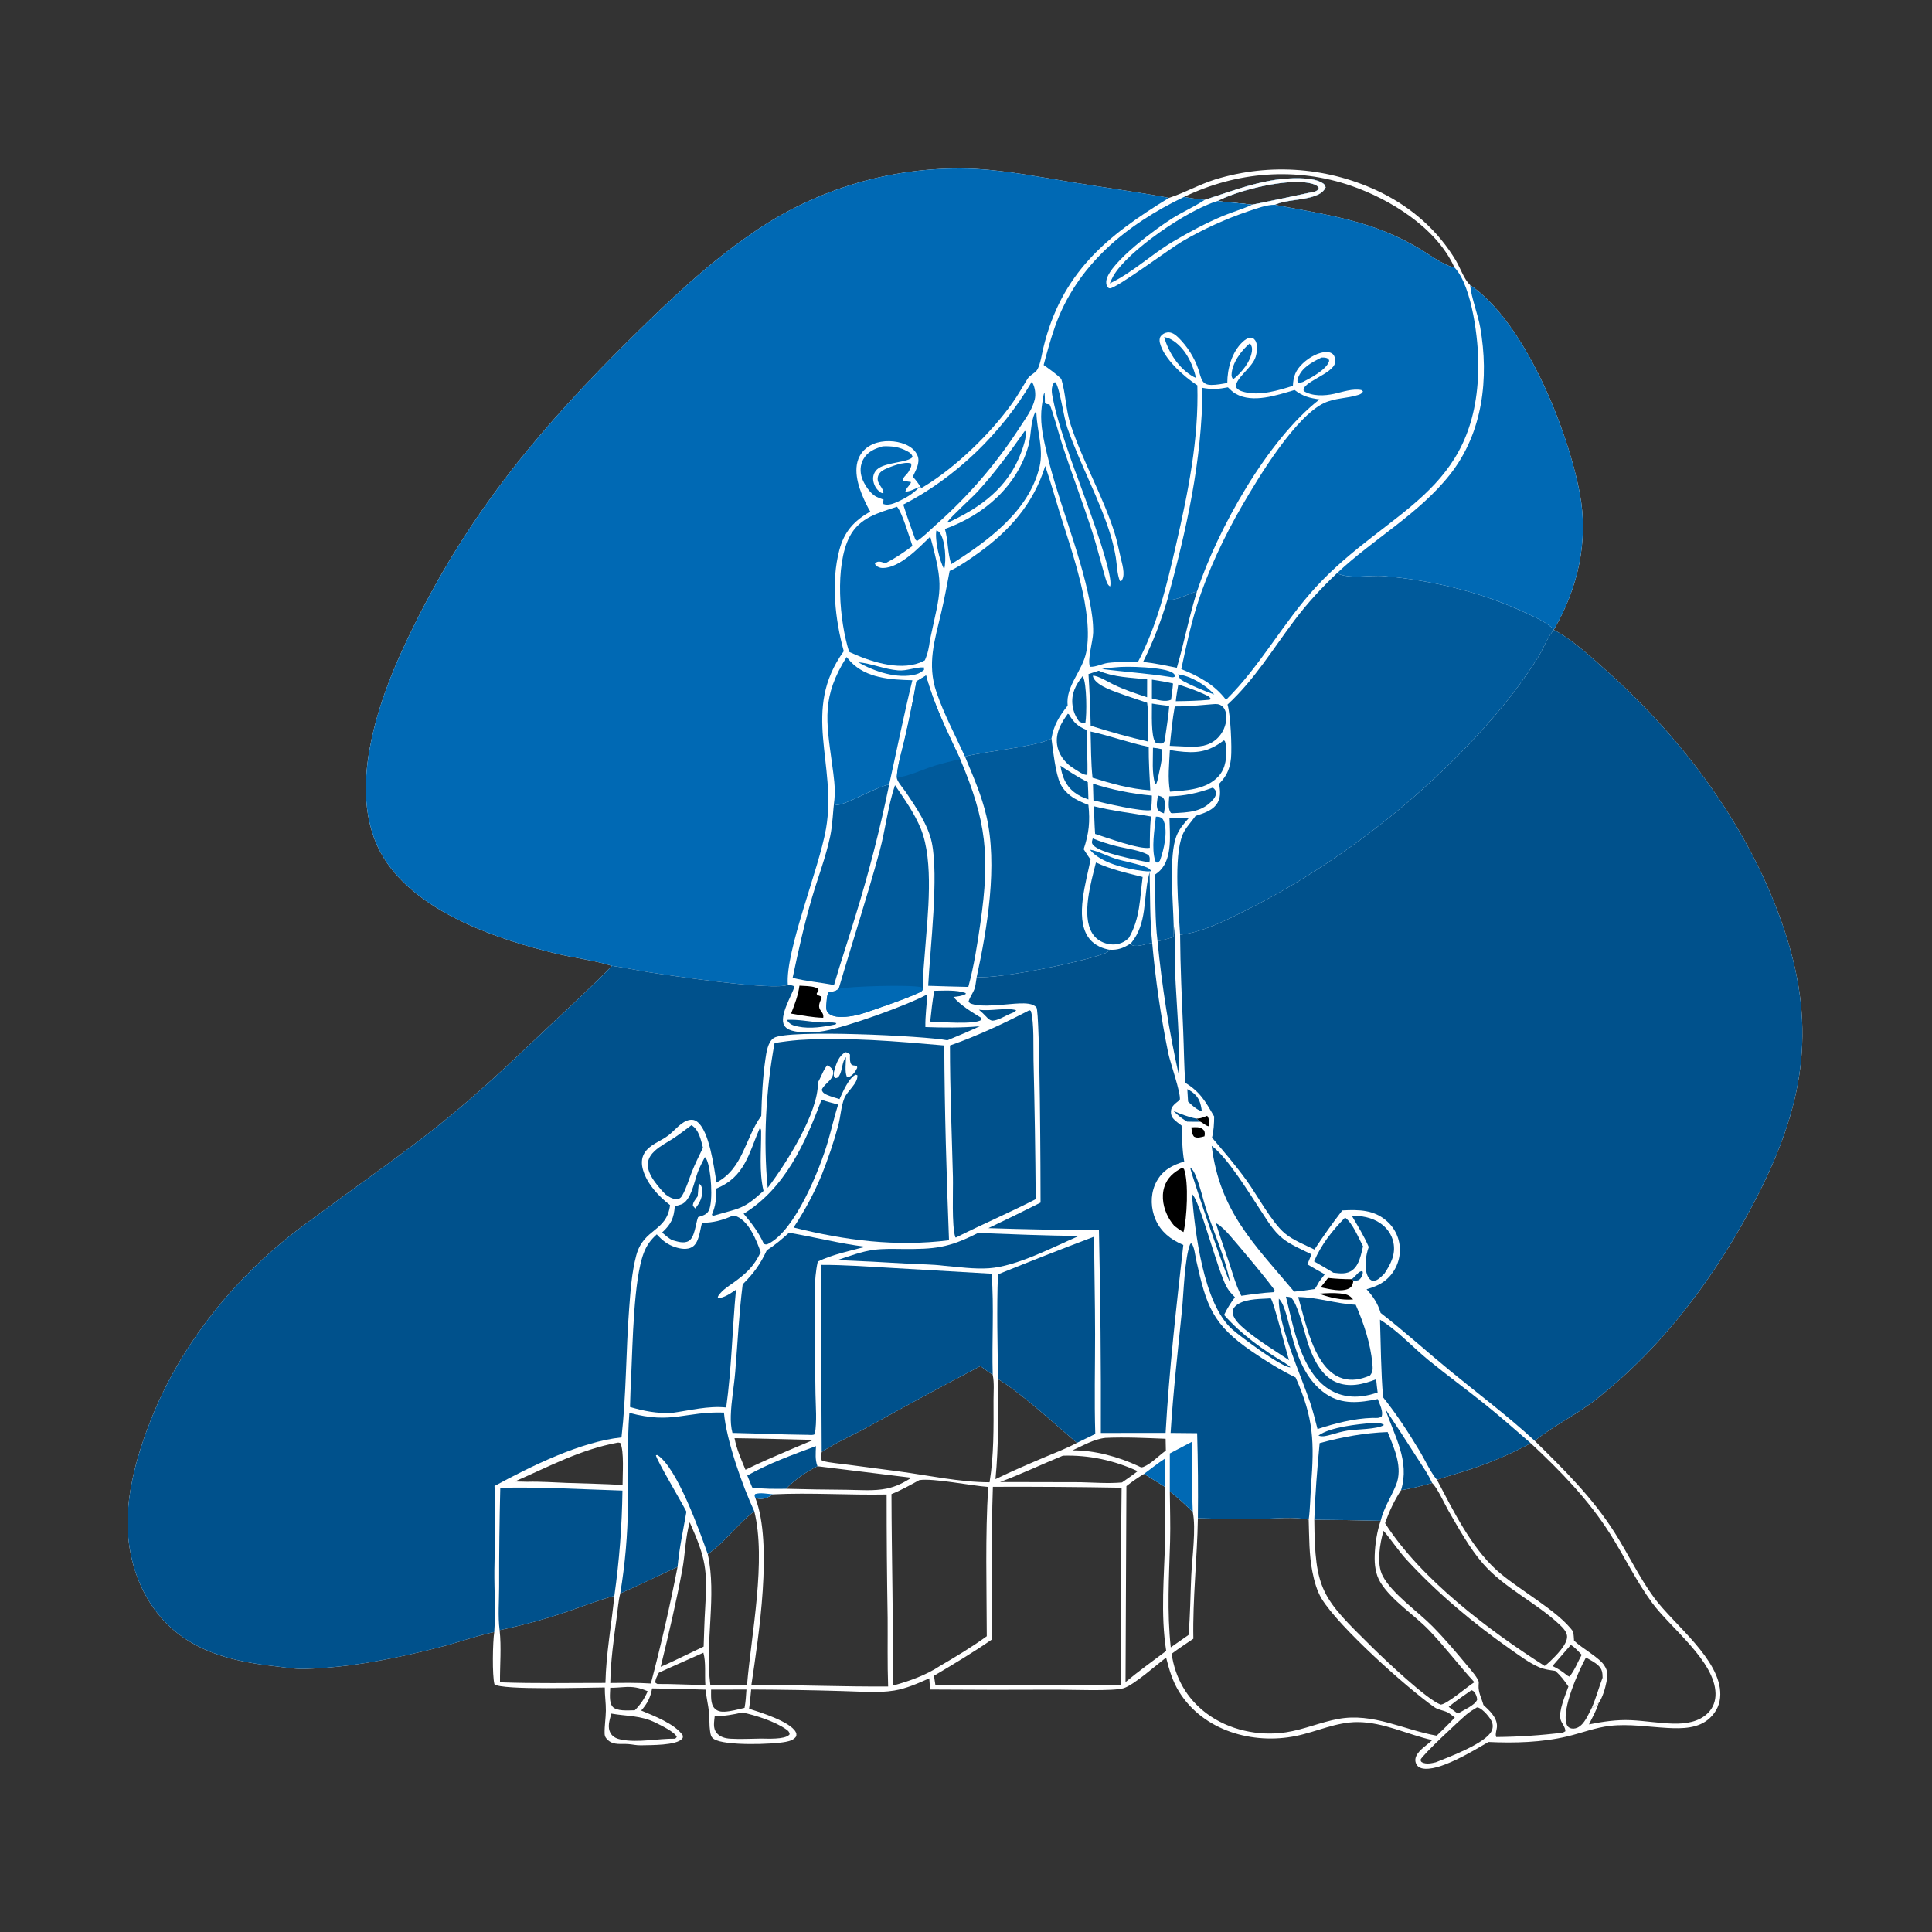 <?xml version="1.0" encoding="utf-8" ?>
<svg xmlns="http://www.w3.org/2000/svg" xmlns:xlink="http://www.w3.org/1999/xlink" width="1024" height="1024">
	<rect width="100%" height="100%" fill="#333333" stroke="none"/>
	<path fill="white" d="M324.338 511.92C314.785 508.922 304.631 507.789 294.893 505.448C264.106 498.045 223.9 484.358 205.2 457.465C192.851 439.705 192.177 417.623 195.907 397.001C200.12 373.706 209.256 352.053 219.729 330.95C249.978 270 287.293 225.775 335.296 178.403C354.799 159.156 375.163 139.813 397.772 124.221Q399.392 123.081 401.034 121.974Q402.677 120.868 404.342 119.795Q406.008 118.723 407.695 117.685Q409.382 116.648 411.09 115.645Q412.798 114.643 414.527 113.676Q416.256 112.709 418.004 111.778Q419.752 110.847 421.519 109.952Q423.286 109.057 425.071 108.199Q426.857 107.341 428.659 106.52Q430.462 105.699 432.281 104.916Q434.1 104.133 435.935 103.387Q437.77 102.641 439.62 101.934Q441.47 101.226 443.334 100.557Q445.198 99.888 447.076 99.258Q448.954 98.627 450.844 98.036Q452.734 97.444 454.636 96.892Q456.539 96.34 458.452 95.827Q460.365 95.314 462.288 94.841Q464.212 94.368 466.144 93.934Q468.077 93.501 470.018 93.108Q471.959 92.715 473.908 92.362Q475.857 92.009 477.813 91.696Q479.769 91.384 481.731 91.112Q483.693 90.84 485.66 90.608Q487.627 90.376 489.599 90.186Q491.57 89.995 493.545 89.845Q495.52 89.695 497.498 89.586Q499.476 89.477 501.455 89.409Q503.435 89.341 505.415 89.314Q507.396 89.286 509.376 89.3Q511.357 89.314 513.337 89.369Q515.317 89.423 517.295 89.519C534.247 90.495 550.853 93.777 567.576 96.505C584.91 99.333 602.328 101.672 619.6 104.866C619.753 104.817 619.907 104.77 620.06 104.72C628.294 102.017 635.864 97.662 644.225 95.059Q645.575 94.646 646.935 94.264Q648.295 93.882 649.664 93.532Q651.032 93.183 652.409 92.865Q653.785 92.548 655.168 92.264Q656.552 91.979 657.942 91.727Q659.331 91.475 660.727 91.256Q662.122 91.037 663.522 90.851Q664.922 90.665 666.326 90.511Q667.731 90.359 669.138 90.239Q670.545 90.119 671.955 90.032Q673.365 89.946 674.776 89.892Q676.188 89.839 677.6 89.819Q679.012 89.799 680.425 89.812Q681.837 89.826 683.249 89.872Q684.661 89.919 686.071 89.999Q687.481 90.079 688.889 90.192Q690.297 90.305 691.701 90.452Q693.106 90.598 694.507 90.778Q695.908 90.957 697.305 91.169Q698.701 91.382 700.092 91.627Q701.483 91.873 702.868 92.151Q704.253 92.429 705.63 92.74Q707.008 93.05 708.378 93.394Q709.748 93.737 711.11 94.112Q712.472 94.488 713.824 94.895Q715.177 95.302 716.519 95.742Q717.861 96.181 719.193 96.652Q720.525 97.123 721.845 97.625Q723.165 98.127 724.473 98.66Q725.781 99.193 727.076 99.757Q728.371 100.32 729.653 100.915Q730.934 101.509 732.201 102.133C748.698 110.374 762.214 122.315 771.709 138.192C773.989 142.007 776.069 148.24 779.219 151.099C808.293 170.926 830.968 227.757 837.326 261.539C842.043 286.6 836.393 311.695 823.599 333.636L823.55 333.832C832.859 338.582 843.613 348.473 851.492 355.499C893.387 392.857 928.88 440.989 946.331 494.763C963.14 546.557 955.386 587.224 931.088 634.597C910.189 675.341 881.75 713.798 845.442 742.09C835.271 750.016 823.419 755.608 813.436 763.659C828.973 778.879 844.104 793.85 855.814 812.328C863.029 823.711 868.774 836.037 876.78 846.907C887.223 861.086 911.939 879.514 911.789 898.102C911.749 903.065 909.822 907.238 906.213 910.627C900.258 916.217 891.544 916.258 883.873 915.851C873.799 915.316 863.411 913.59 853.35 914.74C845.621 915.624 838.319 918.508 830.795 920.309C817.383 923.521 802.662 923.947 788.932 923.28C781.161 927.751 762.305 939.457 753.528 937.219C752.194 936.879 751.214 936.181 750.62 934.904C749.958 933.481 750.032 931.983 750.712 930.585C752.328 927.264 756.48 924.882 759.114 922.287C745.97 919.324 733.21 912.76 719.521 912.741C708.18 912.726 697.839 917.861 686.918 920.096C664.006 924.786 637.835 917.358 624.993 896.759C621.435 891.053 619.708 885.031 618.062 878.564C612.778 882.572 601.238 892.866 595.648 894.754C590.493 896.495 567.472 895.552 560.628 895.563Q526.799 895.743 492.969 895.488L492.531 889.556C486.489 892.22 480.562 894.928 473.993 896.016C465.131 897.483 455.365 896.479 446.368 896.293Q422.256 895.577 398.133 895.48C397.78 898.864 397.537 902.307 397.018 905.669C402.844 907.514 418.785 912.434 421.75 917.997C422.232 918.9 422.096 919.233 422.066 920.215C420.802 922.174 418.641 922.787 416.452 923.217C409.47 924.589 384.09 925.415 378.397 921.734C376.757 920.674 376.638 919.373 376.359 917.54C375.859 914.263 376.126 910.835 375.785 907.531C375.369 903.499 374.322 899.617 374.012 895.547Q359.819 895.064 345.619 894.895C344.83 899.589 343.021 903.087 339.846 906.618C346.49 909.402 357.604 913.625 361.812 919.67C361.884 920.471 362.131 920.859 361.58 921.531C358.561 925.214 344.696 924.906 339.729 925.048C337.35 925.116 335.317 924.574 333.002 924.396C329.425 924.122 325.39 925.038 322.421 922.466C321.174 921.386 320.493 920.463 320.456 918.755C320.368 914.729 321.069 910.761 321.125 906.752C321.183 902.616 320.493 898.525 320.558 894.392C312.111 894.413 265.831 895.951 262.074 892.709C260.808 887.945 261.151 870.197 261.963 864.997C252.77 866.925 243.715 870.261 234.606 872.643C210.908 878.838 185.738 883.919 161.157 884.576C156.121 884.711 150.949 883.725 145.945 883.169C125.17 880.858 104.693 876.334 89.147 861.348C74.963 847.674 67.947 827.924 67.65 808.432C67.363 789.667 73.076 769.943 79.938 752.606C94.571 715.635 119.713 683.034 150.265 657.766C157.725 651.597 165.724 645.953 173.512 640.206C193.055 625.782 213.033 611.885 232.063 596.776C252.461 580.579 271.735 562.197 290.644 544.28C301.942 533.575 313.564 523.156 324.338 511.92ZM663.594 108.491C664.176 108.489 696.771 101.599 696.966 101.52C698.171 101.031 698.506 100.776 698.971 99.575C698.249 98.493 697.575 98.085 696.335 97.654C684.6 93.567 656.177 100.754 645.344 106.554C651.413 107.363 657.542 107.678 663.594 108.491ZM632.506 868.564C628.646 871.182 624.706 873.73 620.996 876.557C622.833 889.318 629.015 900.249 639.355 908.041C651.184 916.955 667.075 920.37 681.621 918.148C691.107 916.699 699.96 912.779 709.346 911.06C727.776 907.686 743.799 916.809 761.457 919.947C764.747 916.805 767.999 913.67 771.08 910.319Q769.68 909.234 768.244 908.195C765.831 906.475 762.661 906.554 760.218 904.829C745.483 894.423 709.702 862.429 700.504 847.36C697.936 843.154 696.517 837.729 695.566 832.924C693.802 824.014 693.928 814.53 693.629 805.466C685.67 803.735 675.994 804.958 667.854 805.026Q651.371 805.188 634.896 804.674C634.554 825.927 632.087 847.331 632.506 868.564ZM470.73 893.878C470.281 881.81 470.553 869.667 470.467 857.585Q469.912 824.848 469.934 792.107C449.86 792.492 429.766 791.056 409.704 792.022C407.295 793.629 404.675 794.896 401.697 794.293C401.238 794.2 400.79 794.061 400.34 793.932C409.774 818.256 402.021 867.661 398.261 892.99C422.415 893.04 446.564 894.028 470.73 893.878ZM350.19 883.432C352.458 882.419 354.789 881.473 357.007 880.359L372.949 872.729C373.181 865.973 373.34 859.194 373.753 852.447C375.002 832.012 374.176 826.183 365.562 806.838C363.239 814.875 363.162 823.701 361.639 831.936C358.47 849.08 354.31 866.478 350.19 883.432ZM620.527 873.138Q625.202 869.823 629.93 866.583C630.886 856.152 630.905 845.585 631.394 835.115C631.836 825.653 634.001 810.224 632.199 801.362C628.346 797.571 624.278 793.762 620.025 790.425C620.092 799.239 620.421 808.146 620.169 816.951C619.626 835.88 618.493 854.209 620.527 873.138ZM327.315 764.648C307.623 768.279 290.991 777.304 272.867 785.216L279.555 785.367C286.465 785.167 293.494 785.723 300.407 785.967C310.268 786.315 320.137 786.485 329.988 787.066C329.933 781.733 330.909 769.108 328.792 764.828C328.243 764.691 327.881 764.55 327.315 764.648ZM472.498 791.892C472.589 825.707 473.569 859.639 473.116 893.435C481.775 891.117 490.73 887.943 498.257 882.96C506.721 877.994 515.069 873.009 523.011 867.234C522.959 840.937 522.145 814.351 523.767 788.103C514.731 787.482 494.762 783.342 487.251 784.489C482.431 787.128 477.615 789.861 472.498 791.892ZM843.689 905.155C845.823 905.278 845.581 903.689 847.275 902.696C846.141 906.583 843.977 910.356 842.168 913.973C849.347 912.513 857 911.383 864.343 911.722C871.82 912.067 879.257 913.353 886.745 913.549C893.294 913.721 900.396 912.765 905.252 907.929C908.055 905.138 909.361 901.439 909.264 897.515C908.836 880.332 885.478 862.894 875.685 849.574C867.262 838.117 861.089 825.205 853.529 813.202C842.062 794.997 827 779.542 811.324 764.939Q803.79 768.987 795.943 772.387Q788.095 775.787 779.989 778.515C773.907 780.593 767.687 782.227 761.613 784.332C770.278 800.629 779.4 819.564 793.154 832.139C804.053 842.105 826.096 853.819 833.871 864.909C834.028 866.464 834.226 868.023 834.279 869.585C838.521 873.697 848.06 878.718 850.464 882.992C849.044 885.169 850.786 887.755 849.807 890.138L849.405 889.181C849.384 886.509 849.139 884.626 847.113 882.721C845.304 881.02 842.73 879.757 840.577 878.524C836.572 885.877 827.742 905.536 830.265 913.688C830.549 914.604 831.109 915.425 831.995 915.822C833.328 916.421 834.771 916.279 836.09 915.685C839.79 914.019 841.908 908.527 843.689 905.155ZM416.575 789.082Q432.579 789.507 448.588 789.608C455.51 789.681 463.187 790.388 469.984 788.975C474.921 787.948 478.874 785.895 483.116 783.24L433.282 777.132C427.293 780.002 421.237 784.361 416.575 789.082ZM617.805 762.587C607.179 762.174 596.541 761.621 585.909 762.115C579.839 762.723 573.943 766.238 568.448 768.713C580.125 768.637 592.809 772.107 603.312 777.015C604.474 777.55 604.818 777.993 606.065 777.477C610.292 775.728 614.174 771.495 617.931 768.852L617.805 762.587ZM530.027 785.51L572.625 785.603C579.869 785.766 587.478 786.38 594.682 785.732C597.472 783.774 600.308 781.857 602.98 779.74C590.464 773.991 577.131 771.103 563.339 771.543C552.242 776.076 541.23 781.327 530.027 785.51ZM419.668 767.998L431.115 763.177C417.187 762.867 403.249 762.432 389.318 762.276C390.368 767.985 392.914 773.646 395.124 779.002C403.131 775.024 411.457 771.538 419.668 767.998ZM618.122 875.024C615.025 855.556 617.079 835.298 617.539 815.714C617.754 806.583 617.106 797.295 617.625 788.205L606.365 781.191C603.084 783.197 600.026 785.269 597.024 787.674L596.551 891.543C603.484 885.75 610.901 880.455 618.122 875.024ZM325.626 845.816C316.812 848.236 308.261 851.636 299.599 854.548Q282.479 860.297 264.802 863.998C265.809 872.928 264.933 882.623 265.008 891.656C283.578 892.367 302.306 891.959 320.895 891.98C321.234 876.528 324.098 861.173 325.626 845.816ZM529.011 730.979C529.057 748.649 529.337 766.363 527.62 783.974C536.247 779.781 545.12 775.976 553.954 772.234C559.595 769.844 565.42 767.66 570.808 764.74C559.242 755.005 541.331 738.316 529.011 730.979ZM761.024 934.042C768.009 931.253 787.41 924.017 790.586 917.439Q790.715 917.172 790.816 916.894Q790.918 916.615 790.991 916.328Q791.064 916.041 791.108 915.748Q791.152 915.455 791.167 915.159Q791.181 914.863 791.165 914.567Q791.15 914.271 791.105 913.979Q791.06 913.686 790.986 913.399Q790.911 913.112 790.809 912.834C789.934 910.432 786 905.887 783.528 905.038C783.299 904.96 783.046 904.989 782.806 904.964C780.813 906.143 778.888 907.342 777.113 908.838C774.131 911.352 753.506 930.473 752.88 932.781C753.151 933.488 753.072 933.73 753.806 934.106C755.925 935.19 758.825 934.599 761.024 934.042ZM395.949 892.96C398.248 865.979 406.223 826.889 399.793 801.033C390.79 807.796 384.471 817.259 375.134 823.706C380.008 845.782 373.569 869.91 376.497 893.116C382.977 893.157 389.468 893.017 395.949 892.96ZM830.753 888.108L831.833 888.646C834.546 885.445 836.279 880.766 838.331 877.077C836.645 875.407 834.65 872.958 832.546 871.861L822.839 883.025C825.845 884.399 828.188 886.02 830.753 888.108ZM824.281 885.604C821.356 885.157 818.438 884.845 815.706 883.64C810.364 881.284 805.556 877.653 800.794 874.32C781.039 860.494 762.03 844.563 745.661 826.817C741.177 821.955 737.617 816.346 733.295 811.359C731.357 818.076 729.461 828.805 732.877 835.303C737.757 844.584 751.512 854.156 759.156 861.894C765.814 868.636 771.95 875.914 778.003 883.199C779.264 884.718 783.888 889.915 783.775 891.785L783.729 892.63C783.717 892.829 783.699 893.028 783.686 893.227C783.447 897.009 785.285 900.1 786.249 903.666C789.382 906.555 793.394 910.194 793.432 914.808C793.446 916.518 792.276 919.288 793.057 920.666Q810.774 920.51 828.357 918.328L829.678 917.592C829.746 915.49 827.74 913.473 827.152 911.453C825.862 907.021 829.789 898.268 831.294 893.883C829.199 890.8 827.149 888.036 824.281 885.604ZM731.774 806.053Q714.195 805.624 696.612 805.492C696.896 843.162 700.659 846.834 727.248 873.036C734.043 879.731 756.239 900.803 763.598 903.476C766.902 903.304 777.712 893.917 781.451 891.608C773.164 882.631 765.812 872.753 757.351 863.97C749.445 855.763 737.534 848.278 731.649 838.672C729.022 834.386 728.458 829.216 728.625 824.284C728.827 818.343 729.828 811.674 731.774 806.053ZM336.462 906.473C339.53 903.374 341.542 900.38 343.294 896.403C339.003 894.514 335.448 893.839 330.758 894.199C328.318 894.371 325.889 894.577 323.441 894.542C323.391 897.452 322.683 902.103 324.619 904.505C326.728 907.122 332.956 906.512 336.04 906.482C336.181 906.48 336.321 906.476 336.462 906.473ZM373.862 893.009C373.441 887.566 374.253 881.204 372.805 875.979C364.961 879.532 357.03 882.941 349.22 886.559C348.402 888.203 347.296 889.934 347.32 891.805C347.688 892.069 348.044 892.393 348.472 892.545C356.947 892.454 365.403 893.086 373.862 893.009ZM395.631 895.491L376.898 895.536C376.943 898.582 376.443 903.178 378.81 905.536C380.274 906.994 382.04 907.321 384.033 907.226C387.457 907.063 391.273 905.99 394.628 905.211C395.227 902.025 395.414 898.724 395.631 895.491ZM779.924 895.842C775.861 898.699 771.619 901.45 767.841 904.678L772.697 908.278C775.646 906.307 781.531 904.057 782.917 900.916C782.87 899.517 782.265 897.772 781.297 896.709C780.878 896.249 780.483 896.042 779.924 895.842ZM378.808 909.623C378.529 912.602 377.754 915.868 379.774 918.401C381.571 920.654 384.308 921.372 387.076 921.547C392.427 921.885 398 921.54 403.375 921.482C406.696 921.503 415.702 922.048 418.245 919.544C418.363 919.427 418.445 919.279 418.544 919.147C418.322 917.879 417.858 917.42 416.802 916.67C410.756 912.374 400.729 909.206 393.504 907.65C388.501 908.787 383.943 909.602 378.808 909.623ZM359.127 830.465C348.974 835.142 338.992 840.063 328.75 844.552C327.728 848.56 327.429 853.132 326.862 857.242C325.283 868.706 323.648 880.437 323.471 892.024C330.652 891.939 337.798 891.832 344.969 892.294Q353.062 861.612 359.127 830.465ZM324.017 908.238C323.116 911.763 321.669 915.412 323.739 918.803C324.935 920.764 327.092 921.627 329.257 922.044C338.343 923.792 348.642 921.421 357.881 921.537L358.706 920.661C357.806 918.015 350.069 914.355 347.464 913.059C339.538 909.117 332.385 909.721 324.017 908.238ZM627.582 104.369C631.243 105.073 634.835 105.581 638.548 105.911C655.296 100.555 671.036 94.067 688.985 94.488C692.795 94.577 697.293 94.929 700.67 96.842C701.902 97.54 702.24 97.988 702.626 99.32C701.436 101.815 699.499 102.866 696.961 103.803C690.156 106.316 682.187 105.686 675.604 108.546C696.013 112.499 716.286 115.329 735.637 123.372C740.892 125.556 746.037 128.171 750.986 130.985C756.599 134.174 764.79 140.594 770.873 141.796C770.749 141.521 770.629 141.244 770.501 140.971C760.93 120.53 736.78 105.613 716.256 98.51C686.955 88.368 655.474 90.926 627.582 104.369ZM594.48 788.521Q560.366 787.903 526.247 788.037C525.232 814.978 526.296 842.015 525.721 868.968C515.758 875.861 505.423 882.02 495.019 888.211L495.8 893.246C519.009 893.063 542.281 892.696 565.485 893.226Q579.741 893.357 593.993 892.976Q593.875 840.745 594.48 788.521ZM759.036 786.004C753.729 787.494 748.063 789.053 742.598 789.811C739.065 795.176 736.201 801.259 734.124 807.33C753.142 837.043 789.254 864.224 818.698 882.974Q820.136 881.925 821.423 880.695C824.334 877.879 830.941 871.558 830.573 867.136C830.382 864.837 828.346 862.728 826.75 861.219C814.231 849.374 797.274 841.732 785.928 828.656C778.886 820.54 773.1 810.035 767.745 800.769C765.541 796.955 761.786 788.461 759.036 786.004ZM519.633 724.063C499.388 734.584 479.495 745.535 459.529 756.565C451.614 760.937 443.007 764.561 435.518 769.593C435.266 771.177 434.863 772.868 435.726 774.314C440.337 775.367 445.231 775.756 449.923 776.378L476.218 779.841C491.987 781.933 508.584 785.619 524.489 785.637C526.801 771.331 526.643 756.744 526.586 742.304C526.569 737.973 527.054 732.942 526.162 728.709Q522.848 726.455 519.633 724.063Z"/>
	<path fill="#0069B4" d="M324.338 511.92C314.785 508.922 304.631 507.789 294.893 505.448C264.106 498.045 223.9 484.358 205.2 457.465C192.851 439.705 192.177 417.623 195.907 397.001C200.12 373.706 209.256 352.053 219.729 330.95C249.978 270 287.293 225.775 335.296 178.403C354.799 159.156 375.163 139.813 397.772 124.221Q399.392 123.081 401.034 121.974Q402.677 120.868 404.342 119.795Q406.008 118.723 407.695 117.685Q409.382 116.648 411.09 115.645Q412.798 114.643 414.527 113.676Q416.256 112.709 418.004 111.778Q419.752 110.847 421.519 109.952Q423.286 109.057 425.071 108.199Q426.857 107.341 428.659 106.52Q430.462 105.699 432.281 104.916Q434.1 104.133 435.935 103.387Q437.77 102.641 439.62 101.934Q441.47 101.226 443.334 100.557Q445.198 99.888 447.076 99.258Q448.954 98.627 450.844 98.036Q452.734 97.444 454.636 96.892Q456.539 96.34 458.452 95.827Q460.365 95.314 462.288 94.841Q464.212 94.368 466.144 93.934Q468.077 93.501 470.018 93.108Q471.959 92.715 473.908 92.362Q475.857 92.009 477.813 91.696Q479.769 91.384 481.731 91.112Q483.693 90.84 485.66 90.608Q487.627 90.376 489.599 90.186Q491.57 89.995 493.545 89.845Q495.52 89.695 497.498 89.586Q499.476 89.477 501.455 89.409Q503.435 89.341 505.415 89.314Q507.396 89.286 509.376 89.3Q511.357 89.314 513.337 89.369Q515.317 89.423 517.295 89.519C534.247 90.495 550.853 93.777 567.576 96.505C584.91 99.333 602.328 101.672 619.6 104.866C586.411 125.148 562.601 144.599 552.99 184.373C552.143 187.879 551.575 192.306 550.002 195.537C548.901 197.8 546.016 198.526 544.639 200.725C541.965 204.996 539.569 209.408 536.642 213.522C525.21 229.588 506.859 247.427 490.077 257.661Q489.194 258.209 488.279 258.701C486.929 256.434 485.593 254.618 483.798 252.67C485.306 249.357 487.794 245.36 486.369 241.649C485.242 238.717 482.671 236.738 479.847 235.551C474.734 233.401 467.978 233.171 462.837 235.344C459.164 236.896 456.311 239.623 454.909 243.392C452.075 251.01 455.871 260.57 459.249 267.428Q460.158 269.318 461.259 271.103C452.589 276.111 447.453 281.745 444.858 291.582C440.382 308.546 442.651 328.461 447.216 345.149C424.496 376.597 443.759 404.755 437.814 439.194C434.112 460.639 416.174 503.914 417.559 521.983C410.431 525.281 354.847 517.007 344.308 515.362C337.638 514.321 331.026 512.8 324.338 511.92Z"/>
	<path fill="#00518C" d="M823.55 333.832C832.859 338.582 843.613 348.473 851.492 355.499C893.387 392.857 928.88 440.989 946.331 494.763C963.14 546.557 955.386 587.224 931.088 634.597C910.189 675.341 881.75 713.798 845.442 742.09C835.271 750.016 823.419 755.608 813.436 763.659C799.245 750.566 783.826 739.046 768.915 726.823C756.442 716.6 744.535 705.765 731.773 695.885C730.284 690.869 727.806 687.156 724.315 683.342C728.49 682.118 732.141 680.694 735.381 677.679Q735.771 677.314 736.141 676.93Q736.511 676.546 736.861 676.144Q737.211 675.741 737.541 675.321Q737.87 674.901 738.177 674.465Q738.484 674.029 738.768 673.577Q739.053 673.126 739.314 672.66Q739.575 672.195 739.812 671.717Q740.048 671.239 740.26 670.749Q740.472 670.26 740.659 669.76Q740.846 669.26 741.007 668.751Q741.167 668.242 741.302 667.726Q741.437 667.21 741.545 666.687Q741.653 666.165 741.734 665.637Q741.815 665.11 741.869 664.579Q741.923 664.048 741.95 663.516Q741.977 662.983 741.976 662.449Q741.975 661.919 741.947 661.39Q741.919 660.861 741.863 660.334Q741.807 659.807 741.724 659.283Q741.64 658.76 741.53 658.242Q741.419 657.724 741.281 657.212Q741.144 656.7 740.98 656.196Q740.816 655.692 740.625 655.198Q740.435 654.703 740.219 654.219Q740.004 653.735 739.763 653.263Q739.522 652.791 739.257 652.332Q738.991 651.873 738.702 651.429Q738.414 650.985 738.102 650.556Q737.79 650.128 737.457 649.716Q737.123 649.304 736.768 648.911Q736.414 648.517 736.039 648.142Q735.664 647.768 735.27 647.413C728.379 641.106 720.164 641.084 711.447 641.54Q703.684 651.645 696.666 662.28C691.557 659.738 685.366 657.358 680.998 653.704C674.087 647.923 666.308 633.396 660.695 625.638C655.009 617.778 648.675 610.351 642.388 602.97C643.31 599.256 643.507 595.565 643.527 591.757C639.007 583.935 636.146 578.72 628.208 573.893C627.569 564.789 627.511 555.561 627.127 546.436C626.41 529.455 625.589 512.416 625.472 495.42Q626.125 495.359 626.776 495.272C638.492 493.675 650.841 487.314 661.336 482.007C710.58 457.104 758.353 419.514 793.944 377.312C801.576 368.261 808.804 358.557 815.098 348.523C817.864 344.114 819.803 338.584 822.975 334.546C823.163 334.306 823.358 334.07 823.55 333.832Z"/>
	<path fill="#00518C" d="M324.338 511.92C331.026 512.8 337.638 514.321 344.308 515.362C354.847 517.007 410.431 525.281 417.559 521.983C418.743 522.183 420.221 522.146 421.099 522.972C419.56 527.776 412.837 538.604 415.65 543.462C416.832 545.503 419.353 546.266 421.528 546.666C426.421 547.567 431.926 547.298 436.809 546.442C448.593 544.373 481.128 532.754 491.453 527.019C491.219 532.783 490.333 538.595 490.473 544.356C500.166 544.7 509.594 544.785 519.275 543.938C513.619 546.57 507.897 548.988 502.131 551.366C490.284 549.015 417.235 545.501 410.121 550.152C406.898 552.26 406.185 557.893 405.666 561.445C404.229 571.283 403.759 581.5 403.483 591.432C394.745 603.506 393.99 619.189 379.767 626.764C378.413 618.807 376.055 599.33 369.392 594.45C368.301 593.652 367.142 593.355 365.798 593.536C361.258 594.15 357.661 599.206 354.17 601.847C350.086 604.937 344.282 606.63 341.53 611.207C339.836 614.023 339.954 617.284 340.886 620.339C343.146 627.749 349.149 634.119 355.152 638.745C353.344 653.046 341.073 650.888 337.22 665.424C334.81 674.52 334.184 684.204 333.464 693.557C331.715 716.296 331.989 739.184 329.404 761.859C307.63 764.135 281.448 777.12 262.094 787.609C263.065 802.468 262.152 817.533 262.032 832.415C261.944 843.212 262.729 854.248 261.963 864.997C252.77 866.925 243.715 870.261 234.606 872.643C210.908 878.838 185.738 883.919 161.157 884.576C156.121 884.711 150.949 883.725 145.945 883.169C125.17 880.858 104.693 876.334 89.147 861.348C74.963 847.674 67.947 827.924 67.65 808.432C67.363 789.667 73.076 769.943 79.938 752.606C94.571 715.635 119.713 683.034 150.265 657.766C157.725 651.597 165.724 645.953 173.512 640.206C193.055 625.782 213.033 611.885 232.063 596.776C252.461 580.579 271.735 562.197 290.644 544.28C301.942 533.575 313.564 523.156 324.338 511.92Z"/>
	<path fill="#005A9B" d="M708.611 303.826C715.398 307.138 726.045 304.659 733.527 305.329C759.508 307.655 785.094 313.811 808.755 324.88C813.778 327.23 819.595 329.718 823.599 333.636L823.55 333.832C823.358 334.07 823.163 334.306 822.975 334.546C819.803 338.584 817.864 344.114 815.098 348.523C808.804 358.557 801.576 368.261 793.944 377.312C758.353 419.514 710.58 457.104 661.336 482.007C650.841 487.314 638.492 493.675 626.776 495.272Q626.125 495.359 625.472 495.42C624.736 481.717 621.904 454.47 626.814 442.382C628.194 438.987 631.531 435.472 633.673 432.454C637.506 431.148 641.952 429.929 644.565 426.601C647.239 423.196 646.777 419.429 646.192 415.455C647.542 413.936 648.871 412.411 649.874 410.633C651.354 408.007 652.181 404.844 652.463 401.855C653.01 396.057 652.229 378.845 650.621 373.425C664.876 360.287 674.601 344.024 686.161 328.687C692.966 319.659 700.403 311.589 708.611 303.826Z"/>
	<path fill="#0069B4" d="M779.219 151.099C808.293 170.926 830.968 227.757 837.326 261.539C842.043 286.6 836.393 311.695 823.599 333.636C819.595 329.718 813.778 327.23 808.755 324.88C785.094 313.811 759.508 307.655 733.527 305.329C726.045 304.659 715.398 307.138 708.611 303.826C727.882 285.627 752.167 272.35 768.673 251.318C785.95 229.305 789.297 200.376 784.529 173.458C783.341 166.747 779.873 157.707 779.282 151.815C779.258 151.577 779.24 151.338 779.219 151.099Z"/>
	<path fill="#0069B4" d="M638.548 105.911C655.296 100.555 671.036 94.067 688.985 94.488C692.795 94.577 697.293 94.929 700.67 96.842C701.902 97.54 702.24 97.988 702.626 99.32C701.436 101.815 699.499 102.866 696.961 103.803C690.156 106.316 682.187 105.686 675.604 108.546C696.013 112.499 716.286 115.329 735.637 123.372C740.892 125.556 746.037 128.171 750.986 130.985C756.599 134.174 764.79 140.594 770.873 141.796C770.975 141.883 771.09 141.956 771.18 142.055C780.394 152.258 783.665 180.749 783.552 193.969C782.969 261.816 735.728 269.49 697.3 311.316C680.006 330.14 668.058 352.944 649.818 370.938C643.709 362.789 635.323 358.408 626.106 354.643C628.525 343.403 630.89 332.089 634.337 321.11C640.086 302.794 648.84 284.38 658.469 267.786C667.099 252.912 686.506 220.793 701.85 213.601C707.614 210.9 713.891 211.241 719.819 209.349C721.033 208.961 721.804 208.609 722.424 207.472L721.53 206.733C716.832 205.842 711.691 207.732 707.114 208.737C702.105 209.836 695.542 210.16 691.004 207.252C689.529 202.62 706.623 198.224 707.64 192.196C707.879 190.78 707.52 188.747 706.468 187.73C705.707 186.995 704.635 186.674 703.6 186.618C699.015 186.37 693.767 189.527 690.564 192.564C686.737 196.192 685.492 199.421 685.258 204.507C677.612 206.938 667.829 209.846 659.801 207.856C657.811 207.362 656.127 206.833 655.001 205.024C655.024 200.107 663.807 194.883 665.54 189.072C666.237 186.736 666.826 182.422 665.192 180.309C664.278 179.126 663.911 179.137 662.522 178.921C660.984 179.345 659.816 180.113 658.657 181.196C652.927 186.553 650.482 195.429 650.496 203.007C647.722 203.48 644.838 204.037 642.015 204.035C640.267 204.033 638.642 203.644 637.543 202.171C636.389 200.622 635.811 197.604 635.147 195.69Q634.324 193.326 633.237 191.071Q632.15 188.816 630.814 186.699Q629.477 184.582 627.908 182.632Q626.339 180.681 624.558 178.922C623.021 177.413 621.084 175.924 618.78 176.187C617.438 176.341 616.064 177.101 615.247 178.161C614.547 179.071 614.474 180.475 614.728 181.567C616.715 190.101 627.55 199.645 634.62 204.255C635.434 233.008 629.683 261.102 623.273 288.97C618.356 310.35 613.382 331.456 603.051 351.009C597.918 350.919 592.454 350.702 587.363 351.338C584.112 351.745 581.002 353.565 577.744 353.436C576.17 349.901 579.312 339.756 579.399 335.257C579.503 329.932 578.659 324.28 577.637 319.067C572.017 290.398 559.713 263.544 553.665 235.065C551.894 226.728 551.126 220.537 552.649 212.156C552.884 210.868 552.934 209.116 553.642 208.035C553.785 209.804 553.821 211.553 553.834 213.327C554.689 214.426 554.947 214.139 556.268 214.309C557.693 216.892 561.849 232.17 563.212 236.301C568.266 251.609 574.009 266.666 578.955 282.019C581.53 290.012 583.453 298.113 585.827 306.147C586.292 307.72 586.869 310.028 588.362 310.838C590.997 304.48 570.658 252.432 567.7 243.736C564.062 233.039 560.249 222.261 558.026 211.165C557.426 208.17 556.918 205.385 558.685 202.71L559.46 202.643C561.845 206.195 563.708 221.042 565.764 226.912C572.495 246.131 583.107 265.257 588.826 284.263Q590.447 289.789 591.409 295.466C592.021 299.298 592.076 304.437 593.59 307.963L594.339 307.919C594.468 307.732 594.608 307.554 594.724 307.359C596.536 304.31 594.662 298.529 593.909 295.272C592.922 291.001 592.061 286.569 590.737 282.392C584.521 262.777 573.915 244.695 567.488 225.185C564.852 217.183 564.925 208.813 562.504 200.847C559.702 198.029 556.366 195.788 553.154 193.464C554.952 186.681 556.796 179.889 559.116 173.263C570.568 140.552 597.209 118.87 627.582 104.369C631.243 105.073 634.835 105.581 638.548 105.911ZM663.594 108.491C664.176 108.489 696.771 101.599 696.966 101.52C698.171 101.031 698.506 100.776 698.971 99.575C698.249 98.493 697.575 98.085 696.335 97.654C684.6 93.567 656.177 100.754 645.344 106.554C651.413 107.363 657.542 107.678 663.594 108.491Z"/>
	<path fill="white" d="M638.548 105.911C655.296 100.555 671.036 94.067 688.985 94.488C692.795 94.577 697.293 94.929 700.67 96.842C701.902 97.54 702.24 97.988 702.626 99.32C701.436 101.815 699.499 102.866 696.961 103.803C690.156 106.316 682.187 105.686 675.604 108.546C671.325 108.482 665.739 110.597 661.668 111.95Q652.484 115.066 643.662 119.095Q634.841 123.124 626.471 128.023C620.084 131.739 592.078 152.61 588.331 152.815C587.697 152.849 587.259 152.466 586.92 151.943C586.247 150.903 586.205 149.508 586.46 148.332C588.496 138.918 612.955 120.945 621.298 115.736C626.788 112.308 632.8 109.682 638.205 106.139L638.548 105.911ZM663.594 108.491C664.176 108.489 696.771 101.599 696.966 101.52C698.171 101.031 698.506 100.776 698.971 99.575C698.249 98.493 697.575 98.085 696.335 97.654C684.6 93.567 656.177 100.754 645.344 106.554C651.413 107.363 657.542 107.678 663.594 108.491Z"/>
	<path fill="#0069B4" d="M588.207 150.213C588.792 148.898 589.372 147.542 590.081 146.288C597.594 133.008 629.783 110.976 645.344 106.554C651.413 107.363 657.542 107.678 663.594 108.491C658.809 110.795 653.429 112.256 648.497 114.313C639.192 118.194 630.234 123.002 621.57 128.14C610.195 134.885 600.116 144.595 588.207 150.213Z"/>
	<path fill="#00518C" d="M587.946 503.364C592.488 503.689 595.757 502.41 599.481 499.903C599.788 500.708 599.592 500.807 600.259 501.056C603.041 502.097 607.747 500.144 610.692 499.773Q613.307 529.116 619.154 557.989C620.16 563.004 625.966 579.306 625.334 582.939C623.383 584.648 620.861 585.991 620.642 588.842C620.515 590.501 620.944 591.916 622.082 593.134C623.284 594.42 624.852 595.495 626.25 596.561C626.569 602.933 626.521 609.339 627.668 615.633C621.455 617.531 616.411 620.071 613.111 626.009C610.051 631.514 609.732 638.168 611.614 644.115C613.723 650.781 618.317 655.498 624.482 658.586Q625.818 659.255 627.182 659.865C623.43 692.923 619.673 726.275 617.79 759.489L583.471 759.496Q583.653 705.749 582.459 652.015Q553.154 651.901 523.865 650.935Q537.774 644.336 551.518 637.401C551.531 627.568 551.247 536.397 549.339 533.977C547.541 531.695 543.14 531.755 540.559 531.82C534.077 531.985 519.636 534.424 514.038 531.668L513.371 530.743C514.325 527.618 516.562 525.427 517.023 522.069C517.215 520.664 517.464 519.263 517.669 517.859C529.62 518.929 573.142 509.97 584.787 505.564C586.341 504.977 587.249 504.874 587.946 503.364Z"/>
	<path fill="#00518C" d="M423.531 551.21C449.031 549.612 475.07 551.911 500.489 554.124C500.624 588.462 501.665 623.051 502.99 657.36C474.79 660.92 448.036 657.439 420.613 650.605C426.531 641.7 431.34 632.712 435.471 622.855C438.859 614.278 441.928 605.368 444.315 596.456C445.562 591.803 445.751 586.353 447.569 581.947C449.119 578.191 454.833 574.147 454.432 569.913L453.515 569.618C449.807 571.302 446.623 578.966 444.975 582.541C442.738 581.876 440.459 581.229 438.317 580.297C436.886 579.674 436.074 579.137 435.505 577.675C436.505 575.137 439.377 573.572 440.816 571.217C441.646 569.859 441.839 568.706 441.438 567.148C440.526 565.871 439.936 565.375 438.562 564.616C436.808 566.064 434.914 571.418 433.519 573.68C433.834 589.857 416.587 616.846 406.885 629.62C404.454 604.496 405.931 577.621 410.54 552.82C414.873 552.104 419.153 551.558 423.531 551.21Z"/>
	<path fill="white" d="M448.114 557.673C449.452 557.98 449.652 557.904 450.505 558.948C450.498 560.485 450.294 562.759 451.168 564.067C451.647 564.783 452.889 564.741 453.691 564.843L454.238 564.909L454.32 566.039C453.439 567.781 452.269 569.669 450.444 570.553C449.574 570.975 449.623 570.801 448.776 570.532C447.696 567.843 448.384 563.278 448.382 560.317C446.266 562.519 446.522 567.449 444.774 570.212C444.208 571.107 443.962 571.176 443.005 571.434L442.123 570.879C441.746 569.515 441.89 568.511 442.262 567.177C443.28 563.526 444.647 559.578 448.114 557.673Z"/>
	<path fill="#0069B4" d="M503.331 302.608C503.85 302.375 504.373 302.148 504.88 301.89C509.419 299.571 513.776 296.487 517.942 293.539C534.953 281.498 547.728 267.053 553.993 247C556.845 255.306 559.218 263.875 561.833 272.265C568.092 292.347 579.932 324.986 575.704 345.77C573.666 355.786 564.726 363.598 565.873 374.006C561.458 379.562 558.477 384.329 557.3 391.462C548.704 395.933 522.698 398.042 511.448 400.975C506.332 389.801 500.343 378.587 496.369 366.961C491.215 351.88 495.426 339.394 498.903 324.504C500.598 317.249 501.956 309.929 503.331 302.608Z"/>
	<path fill="#00518C" d="M435.016 670.415C447.785 670.368 460.471 671.349 473.211 672.066L525.574 675.09C526.924 692.897 525.654 710.867 526.162 728.709Q522.848 726.455 519.633 724.063C499.388 734.584 479.495 745.535 459.529 756.565C451.614 760.937 443.007 764.561 435.518 769.593L435.016 670.415Z"/>
	<path fill="#00518C" d="M620.444 759.495C621.798 737.673 624.313 715.952 626.495 694.205C627.354 685.637 627.884 666.363 630.856 659.302L631.499 659.039C633.018 660.561 633.53 665.758 634.021 667.956C639.424 692.142 642.458 701.859 663.593 716.343C670.934 721.374 678.694 726.2 686.698 730.1C696.365 751.769 696.627 764.422 694.894 787.43C694.45 793.335 694.454 799.629 693.629 805.466C685.67 803.735 675.994 804.958 667.854 805.026Q651.371 805.188 634.896 804.674Q635.17 782.149 634.506 759.633L620.444 759.495Z"/>
	<path fill="#005A9B" d="M511.448 400.975C522.698 398.042 548.704 395.933 557.3 391.462C558.181 397.77 559.376 409.933 562.021 415.4C563.271 417.987 565.185 420.113 567.47 421.834C570.247 423.926 573.625 425.403 576.88 426.592C577.823 435.485 577.182 441.664 574.366 450.113C575.571 451.957 576.735 453.85 578.025 455.635C575.769 467.085 569.802 485.916 576.544 496.372C579.027 500.223 582.955 502.316 587.351 503.26C587.548 503.303 587.748 503.329 587.946 503.364C587.249 504.874 586.341 504.977 584.787 505.564C573.142 509.97 529.62 518.929 517.669 517.859C523.317 491.811 528.886 458.705 522.802 432.474C520.273 421.567 515.724 411.281 511.448 400.975Z"/>
	<path fill="#00518C" d="M388.185 644.42C389.129 644.386 389.847 644.449 390.707 644.837C397.129 647.727 400.975 657.45 403.187 663.658C399.607 671.311 395.068 675.376 388.273 680.171C386.095 681.708 383.776 683.189 382.001 685.202C381.27 686.031 380.391 686.825 380.446 687.952C383.649 688.169 387.5 685.266 390.089 683.589C388.115 704.292 387.784 725.425 384.892 746.001C375.235 745.015 365.627 747.585 356.117 748.886C348.162 749.231 341.551 747.959 333.918 745.744C334.014 740.172 334.304 734.58 334.559 729.011C335.312 712.557 335.832 678.512 341.114 664.331C342.691 660.098 344.78 657.255 348.1 654.224C351.081 657.49 353.779 659.709 358.122 661.086C360.788 661.932 364.208 662.479 366.763 661C370.611 658.773 370.91 652.101 372.088 648.136C378.305 648.015 382.524 646.869 388.185 644.42Z"/>
	<path fill="#00518C" d="M545.622 535.411L546.375 535.809C548.201 541.896 547.609 555.29 547.784 562.084Q548.693 598.831 548.939 635.589C535.01 642.76 520.59 648.897 506.595 655.944L506.33 655.685C504.347 649.771 505.247 630.98 505.068 623.865C504.481 600.61 503.484 577.388 503.5 554.121C517.707 549.163 532.281 542.366 545.622 535.411Z"/>
	<path fill="#00518C" d="M528.936 675.434Q554.28 665.152 579.859 655.47C580.003 672.703 580.402 689.954 580.412 707.184C580.422 724.84 579.982 742.379 580.515 760.044L570.808 764.74C559.242 755.005 541.331 738.316 529.011 730.979C528.725 712.477 528.231 693.929 528.936 675.434Z"/>
	<path fill="#00518C" d="M333.579 748.849C356.354 754.964 363.044 748.018 383.705 748.699C384.979 763.45 393.426 787.312 399.793 801.033C390.79 807.796 384.471 817.259 375.134 823.706C370.745 811.426 358.923 778.01 348.46 771.205L347.645 771.276C347.855 773.648 361.132 795.865 363.815 801.23C362.139 810.959 360.008 820.617 359.127 830.465C348.974 835.142 338.992 840.063 328.75 844.552Q330.679 832.901 331.699 821.135Q332.72 809.369 332.826 797.559C333.008 781.186 332.315 765.224 333.579 748.849Z"/>
	<path fill="#00518C" d="M418.2 653.37C431.744 655.691 445.007 659.108 458.664 660.811C450.174 663.028 441.413 664.862 433.448 668.63C431.218 678.432 431.857 689.879 431.873 699.902Q431.882 719.301 432.219 738.697C432.334 745.632 433.063 753.309 431.876 760.144C430.787 760.818 429.396 760.522 428.125 760.505C414.824 760.365 401.513 759.772 388.212 759.48C387.427 756.475 387.252 753.457 387.34 750.366C387.562 742.625 389.042 734.901 389.686 727.178C390.98 711.668 391.676 696.165 393.641 680.713C399.461 674.887 402.984 670.116 406.443 662.614C410.76 659.959 414.446 656.756 418.2 653.37Z"/>
	<path fill="#00518C" d="M265.162 788.561C286.677 788.031 308.402 789.376 329.916 790.04C329.672 808.856 328.245 827.178 325.626 845.816C316.812 848.236 308.261 851.636 299.599 854.548Q282.479 860.297 264.802 863.998C263.869 856.695 264.545 848.465 264.551 841.069Q264.498 814.811 265.162 788.561Z"/>
	<path fill="#005A9B" d="M485.76 361.102L490.82 358.043C495.018 373.626 502.128 387.8 508.918 402.363C522.937 435.383 524.696 453.926 519.664 489.032C518.03 500.428 516.246 511.961 513.227 523.084Q502.589 522.862 491.955 522.491C492.988 502.471 497.665 464.364 493.838 446.419C491.895 437.306 485.564 427.931 480.411 420.284C478.952 418.119 476.84 415.812 475.703 413.513C475.551 413.207 475.266 412.399 475.313 411.988C475.681 405.451 477.982 398.359 479.433 391.946Q482.988 376.604 485.76 361.102Z"/>
	<path fill="#0069B4" d="M485.76 361.102L490.82 358.043C495.018 373.626 502.128 387.8 508.918 402.363Q502.043 403.869 495.292 405.859C490.247 407.387 480.009 412.126 475.313 411.988C475.681 405.451 477.982 398.359 479.433 391.946Q482.988 376.604 485.76 361.102Z"/>
	<path fill="#005A9B" d="M474.359 416.161C479.388 423.587 484.726 431.032 488.105 439.394C495.09 456.678 491.704 485.127 490.292 503.833C489.817 510.133 489.054 516.54 489.335 522.858C489.381 523.89 489.405 523.458 489.078 524.559C488.922 524.78 488.796 525.024 488.612 525.222C486.884 527.077 460.476 536.246 456.318 537.426C453.674 538.176 450.93 538.72 448.186 538.911C445.388 539.106 441.116 539.137 439.014 536.893C437.868 535.67 437.891 534.345 437.977 532.779C438.597 521.582 440.068 527.956 444.523 524.059C451.63 499.726 459.571 475.582 466.218 451.123C469.346 439.614 470.553 427.467 474.359 416.161Z"/>
	<path fill="#0069B4" d="M444.523 524.059C450.893 522.707 482.357 521.786 488.437 523.251C488.71 523.702 488.948 524.044 489.078 524.559C488.922 524.78 488.796 525.024 488.612 525.222C486.884 527.077 460.476 536.246 456.318 537.426C453.674 538.176 450.93 538.72 448.186 538.911C445.388 539.106 441.116 539.137 439.014 536.893C437.868 535.67 437.891 534.345 437.977 532.779C438.597 521.582 440.068 527.956 444.523 524.059Z"/>
	<path fill="#0069B4" d="M475.414 268.581C478.11 271.361 482.103 285.048 483.619 289.364C478.995 292.834 474.383 295.898 469.239 298.559C468.37 298.248 467.404 297.844 466.489 297.72C465.287 297.557 464.567 297.852 463.717 298.636L464.132 299.681C465.284 300.52 466.404 301.054 467.855 301.052C476.897 301.041 487.071 290.227 493.059 284.423C500.513 311.702 498.644 312.198 492.894 339.19C492.43 343.021 491.761 346.445 490.178 349.979C489.277 350.497 488.354 350.928 487.382 351.294C475.879 355.627 460.531 350.384 450.06 345.51C444.956 329.514 442.307 299.68 450.374 284.308C455.614 274.324 465.528 271.838 475.414 268.581Z"/>
	<path fill="#0069B4" d="M637.336 205.564C642.26 206.506 645.924 206.248 650.815 205.29C652.098 206.528 653.391 207.825 654.95 208.714C664.074 213.92 676.842 209.426 686.161 206.712C690.465 210.053 694.124 210.98 699.384 211.7C671.844 233.042 645.322 280.562 634.439 313.436C629.328 314.889 624.046 318.204 618.663 318.13C628.8 281.033 637.176 244.215 637.336 205.564Z"/>
	<path fill="#00518C" d="M731.427 699.462C740.795 705.192 748.621 713.931 757.118 720.878C766.846 728.832 777.013 736.247 786.822 744.102C795.184 750.798 803.226 757.927 811.324 764.939Q803.79 768.987 795.943 772.387Q788.095 775.787 779.989 778.515C773.907 780.593 767.687 782.227 761.613 784.332C758.298 780.465 755.2 773.651 752.49 769.148C746.531 759.25 740.286 749.659 733.076 740.625C731.902 727.005 731.89 713.135 731.427 699.462Z"/>
	<path fill="#005A9B" d="M442.278 423.526C442.371 424.759 442.405 425.508 443.04 426.605C447.309 427.367 464.864 416.673 471.272 415.871Q463.976 451.465 453.203 486.165C449.576 498.179 445.54 510.046 442.05 522.105C434.768 520.663 427.299 520.113 420.109 518.269C423.144 503.985 426.286 489.759 430.391 475.734C433.548 464.951 437.714 454.287 440.017 443.289C441.363 436.862 441.448 430.051 442.278 423.526Z"/>
	<path fill="#0069B4" d="M448.723 348.24Q449.686 349.446 450.732 350.581C459.137 359.541 472.099 360.24 483.577 360.534C479.062 378.889 475.354 397.417 471.272 415.871C464.864 416.673 447.309 427.367 443.04 426.605C442.405 425.508 442.371 424.759 442.278 423.526C442.869 417.609 441.86 411.11 441.059 405.228C437.836 381.559 435.465 369.338 448.723 348.24Z"/>
	<path fill="#00518C" d="M699.441 764.878C711.413 761.651 723.04 759.471 735.478 759.016C738.973 767.59 743.695 777.835 739.941 787.059C737.343 793.443 733.408 799.274 731.774 806.053Q714.195 805.624 696.612 805.492C697.035 791.964 698.17 778.351 699.441 764.878Z"/>
	<path fill="#00518C" d="M518.353 653.494C536.184 654.191 553.924 654.877 571.776 655.1C558.2 660.978 538.794 671.233 524.102 672.209C516.308 672.727 508.161 671.546 500.379 670.881C494.139 670.092 487.556 670.121 481.261 669.764Q462.56 668.622 443.84 667.867C450.16 665.778 456.704 663.264 463.326 662.418C468.214 661.793 473.183 661.948 478.101 661.987C495.57 662.125 502.645 661.462 518.353 653.494Z"/>
	<path fill="#0069B4" d="M546.825 202.41C546.976 202.597 547.159 202.762 547.276 202.971C548.598 205.328 549.057 209.019 548.457 211.625C547.224 216.974 543.669 221.619 540.734 226.166C528.051 245.817 513.537 262.664 496.023 278.177C492.847 280.991 489.555 284.452 486.003 286.751L485.127 285.917C482.848 279.783 480.728 273.675 478.75 267.437C506.638 253.105 531.082 229.34 546.825 202.41Z"/>
	<path fill="#00518C" d="M435.43 582.856C438.252 583.919 441.32 584.613 444.225 585.442C442.216 591.813 440.739 598.387 438.876 604.809C434.513 619.848 421.49 652.057 407.374 659.154C406.229 659.73 406.027 659.677 404.879 659.308C402.245 653.322 398.334 648.256 394.139 643.299C415.992 629.958 426.787 605.971 435.43 582.856Z"/>
	<path fill="#00518C" d="M688.062 687.447C698.262 687.563 708.294 691.048 718.559 691.556C722.765 701.19 726.436 712.151 727.374 722.675C727.602 725.24 727.842 726.97 726.136 729.038C724.966 729.586 723.73 729.986 722.499 730.373C717.794 731.855 712.629 731.644 708.285 729.188C695.882 722.178 691.85 700.251 688.062 687.447Z"/>
	<path fill="#00518C" d="M642.212 607.314C650.747 613.57 662.336 632.744 668.391 641.887C671.757 646.971 674.861 652.356 679.65 656.262C684.056 659.857 690.021 662.251 695.102 664.829L692.939 670.137C695.974 671.954 699.09 673.654 702.168 675.398L699.186 679.308C698.502 680.654 697.681 681.912 696.886 683.195C693.239 683.812 689.61 684.243 685.929 684.601C664.894 659.558 646.462 642.049 642.212 607.314Z"/>
	<path fill="#0069B4" d="M548.771 218.426L549.33 219.246C549.7 228.662 553.174 237.903 551.002 247.279C545.551 270.812 523.446 286.837 504.205 298.993C502.182 293.263 502.593 286.403 500.817 280.362C521.445 272.967 539.165 257.747 545.14 236.058C546.63 230.651 546.127 223.709 548.571 218.798C548.634 218.672 548.704 218.55 548.771 218.426Z"/>
	<path fill="#005A9B" d="M580.877 457.136C588.741 460.812 597.248 462.717 605.625 464.826C604.128 476.204 604.289 486.846 598.339 497.072C597.821 497.567 597.314 498.067 596.728 498.484C593.958 500.457 590.54 500.995 587.253 500.306C583.757 499.572 580.76 497.671 578.883 494.598C573.071 485.083 578.345 467.417 580.877 457.136Z"/>
	<path fill="#005A9B" d="M582.21 355.52C582.277 355.527 582.35 355.516 582.413 355.543C590.689 359.066 599.146 359.063 608.007 360.075L607.984 369.565C602.019 367.587 595.771 365.545 590.125 362.789C587.421 361.47 582.101 358.131 579.272 358.128C579.309 358.573 579.289 358.676 579.496 359.145C581.63 363.983 591.644 366.719 596.285 368.517L608.013 372.49C608.881 379.239 608.594 386.26 608.654 393.061C598.31 390.71 588.192 387.864 578.08 384.659Q577.803 370.957 576.92 357.28L582.21 355.52Z"/>
	<path fill="#005A9B" d="M578.026 387.723C588.389 389.962 598.386 393.758 608.841 395.849C608.788 403.528 609.293 411.22 609.672 418.888C598.956 418.155 589.254 415.382 579.063 412.227C578.191 404.171 578.304 395.826 578.026 387.723Z"/>
	<path fill="#00518C" d="M366.5 596.368C370.517 598.802 371.453 604.133 372.588 608.323C370.468 612.634 368.333 616.987 366.575 621.459C365.018 625.42 363.756 629.872 361.633 633.566C361.1 634.494 360.681 634.993 359.679 635.446C356.793 635.832 355.209 634.744 352.873 633.152C350.847 631.243 349.039 629.039 347.367 626.816C345.109 623.812 342.752 619.766 343.471 615.856C343.896 613.547 345.263 611.647 346.945 610.067C349.866 607.322 353.881 605.377 357.22 603.142C360.392 601.019 363.43 598.64 366.5 596.368Z"/>
	<path fill="#00518C" d="M677.827 688.309C684.857 695.302 683.286 725.625 702.829 738.861C711.369 744.644 720.76 743.478 730.247 741.532C731.2 744.175 733.286 748.077 732.292 750.807C730.714 751.814 729.329 751.524 727.508 751.519C717.572 751.8 707.711 754.383 698.312 757.427C697.087 752.632 695.89 747.795 694.308 743.105C689.775 729.672 677.11 701.386 677.827 688.309Z"/>
	<path fill="#0069B4" d="M467.9 236.563C472.729 236.388 476.643 236.827 480.989 239.227C482.366 239.987 483.257 240.65 483.702 242.175C481.651 245.251 468.88 244.873 464.8 248.857C463.451 250.174 462.714 251.934 462.768 253.822C462.832 256.041 463.876 258.482 465.527 259.988C466.394 260.779 467.032 261.476 468.218 261.384C468.306 258.294 464.486 256.483 465.288 252.782C465.69 250.925 467.188 249.584 468.837 248.81C472.082 247.286 479.457 244.39 482.865 245.645C483.323 247.147 482.606 247.887 481.964 249.282C481.366 250.608 480.659 251.15 479.765 252.202C479.024 253.075 478.513 253.538 478.659 254.729C480.032 255.091 481.371 255.282 482.774 255.456C483.081 256.486 480.331 258.374 479.856 260.529C482.016 260.717 485.508 258.809 487.495 257.994C487.207 258.276 486.912 258.552 486.627 258.836C483.578 261.873 480.141 263.902 476.248 265.714C473.889 266.813 470.819 268.109 468.237 267.166C468.081 266.065 468.052 266.449 468.195 265.449C468.225 265.232 468.267 265.018 468.304 264.802C467.05 264.363 465.773 263.886 464.575 263.313C461.224 261.712 457.939 256.623 456.814 253.198C455.771 250.022 455.896 246.492 457.517 243.53C459.798 239.361 463.593 237.814 467.9 236.563Z"/>
	<path fill="#005A9B" d="M618.663 318.13C624.046 318.204 629.328 314.889 634.439 313.436C630.231 326.765 627.655 340.532 623.747 353.94C617.803 352.743 611.896 351.503 605.866 350.814C611.205 340.116 615.229 329.562 618.663 318.13Z"/>
	<path fill="#005A9B" d="M642.864 373.228C644.693 373.062 646.25 373.021 647.763 374.291C649.416 375.679 649.973 378.009 649.995 380.078C650.041 384.343 648.096 388.691 644.963 391.565C640.501 395.659 635.11 395.96 629.376 395.738L619.997 395.309C620.752 388.339 621.398 381.32 622.648 374.419C629.399 374.494 636.142 373.779 642.864 373.228Z"/>
	<path fill="#005A9B" d="M648.593 392.434L649.206 392.753C649.532 393.673 649.686 394.41 649.777 395.393C650.291 400.991 649.822 407.059 645.873 411.408C639.439 418.493 628.962 418.933 620.121 419.601C618.821 412.463 619.735 404.694 620.054 397.49Q621.99 397.874 623.95 398.115C633.9 399.369 640.404 398.743 648.593 392.434Z"/>
	<path fill="#00518C" d="M402.721 597.83C403.284 598.357 403.407 598.877 403.413 599.603C403.513 610.143 402.245 620.786 404.684 631.202C393.767 641.233 392.112 640.204 378.64 644.23C377.698 644.368 378.157 644.448 377.279 643.918C379.35 639.134 379.718 635.157 379.616 629.969C394.81 623.795 396.806 611.478 402.721 597.83Z"/>
	<path fill="#00518C" d="M373.585 613.282C374.023 613.699 374.322 614.14 374.577 614.69C376.887 619.667 378.065 636.61 375.727 641.511C374.581 643.913 372.318 644.307 370.002 645.096C368.635 648.618 368.327 656.013 364.86 657.83C362.172 659.239 358.839 657.976 356.131 657.245C354.183 656.096 352.61 654.757 350.926 653.264C355.687 648.853 357.162 645.708 357.667 639.327C358.798 639.039 359.945 638.758 361.046 638.369C366.299 636.515 368.021 625.996 369.81 621.309C370.862 618.552 372.244 615.908 373.585 613.282Z"/>
	<path fill="white" d="M370.361 627.154C371.55 628.151 371.968 628.773 372.13 630.341C372.536 634.288 370.943 637.564 368.481 640.521L367.236 639.058C367.229 637.141 368.73 635.614 369.794 634.038Q370.047 630.594 370.361 627.154Z"/>
	<path fill="#00518C" d="M631.706 632.801C635.917 635.883 645.388 673.933 650.304 682.384C651.479 684.403 652.891 685.924 654.536 687.555C652.267 690.572 650.404 693.539 648.787 696.949C658.347 707.634 669.03 715.204 681.226 722.538C682.216 723.202 683.095 723.896 684 724.666C683.899 724.681 683.798 724.717 683.695 724.71C678.753 724.397 657.27 708.216 653.306 704.753C637.72 691.138 633.373 652.991 631.706 632.801Z"/>
	<path fill="#00518C" d="M671.822 688.239L673.495 688.105C675.014 689.412 681.662 716.21 683.218 720.899L672.197 713.653C667.961 710.789 663.665 707.857 659.78 704.527C657.223 702.335 653.276 698.889 653.351 695.244C653.373 694.146 653.893 693.201 654.65 692.43C658.486 688.519 666.738 688.514 671.822 688.239Z"/>
	<path fill="#005A9B" d="M579.796 427.333C589.748 429.831 599.943 430.97 610.031 432.754L609.981 433.235C609.46 438.624 609.444 443.953 609.43 449.361C603.895 450.364 586.781 444.013 580.435 442.006C580.077 437.13 579.985 432.219 579.796 427.333Z"/>
	<path fill="#00518C" d="M712.908 645.344C716.958 648.256 720.086 656.172 722.434 660.572C721.412 664.709 720.521 670.227 717 673.049C713.961 675.486 710.31 675.009 706.731 674.565Q701.667 671.466 696.492 668.557C700.267 659.646 706.184 652.218 712.908 645.344Z"/>
	<path fill="#005A9B" d="M619.836 433.581C623.276 433.696 626.753 433.532 630.196 433.469C627.486 436.536 624.987 439.352 623.49 443.25C619.467 453.731 621.758 477.891 622.053 489.922C621.893 492.201 621.833 494.41 621.93 496.693C619.143 497.493 616.37 498.303 613.535 498.918C612.058 487.262 612.512 475.395 612.032 463.664C613.078 462.94 614.083 462.189 614.972 461.273C621.519 454.523 620.002 442.198 619.836 433.581Z"/>
	<path fill="#00518C" d="M396.073 782.045C407.484 775.607 420.22 770.978 432.487 766.468C432.344 770.003 431.946 773.787 433.282 777.132C427.293 780.002 421.237 784.361 416.575 789.082C410.652 789.136 404.562 789.231 398.692 788.399L396.073 782.045Z"/>
	<path fill="#00518C" d="M716.462 644.329C721.68 644.376 726.773 645.204 731.232 648.103C734.916 650.497 737.653 654.182 738.54 658.517C739.835 664.852 737.118 669.984 733.739 675.072C732.76 676.081 731.674 677.122 730.533 677.943C729.383 678.77 728.399 678.889 727.012 678.711C726.143 678.164 725.705 677.805 725.184 676.887C722.754 672.598 723.855 665.271 725.459 660.925C723.01 655.157 719.62 649.727 716.462 644.329Z"/>
	<path fill="#00518C" d="M644.441 648.285C644.607 648.369 644.778 648.443 644.94 648.536C647.378 649.94 649.693 652.462 651.584 654.526C654.058 657.227 675.334 682.486 675.743 684.272L674.935 684.888C669.217 685.212 663.584 685.99 657.921 686.802C655.008 681.246 653.384 674.954 651.389 669.03C649.061 662.117 646.541 655.273 644.441 648.285Z"/>
	<path fill="#00518C" d="M622.053 489.922C623.278 498.034 622.456 506.828 622.814 515.054C623.6 533.152 625.536 551.787 624.826 569.881Q620.912 552.331 618.086 534.574Q615.261 516.816 613.535 498.918C616.37 498.303 619.143 497.493 621.93 496.693C621.833 494.41 621.893 492.201 622.053 489.922Z"/>
	<path fill="#00518C" d="M681.573 687.26C682.265 687.328 683.487 687.354 684.12 687.709C687.563 689.646 691.89 708.172 693.491 712.75C696.076 720.141 700.21 728.983 707.738 732.387C714.954 735.649 722.387 733.747 729.383 731.056C729.581 733.39 729.906 735.727 730.171 738.055C728.831 738.484 727.484 738.911 726.118 739.251C718.747 741.085 711.176 740.553 704.604 736.475C689.445 727.066 685.548 703.229 681.573 687.26Z"/>
	<path fill="#005A9B" d="M565.977 378.295L566.54 378.609C569.078 382.929 571.276 384.999 575.874 386.887C575.891 394.806 576.608 402.793 576.322 410.691C574.866 410.772 574.102 410.247 572.824 409.635C571.195 408.639 569.551 407.644 567.981 406.555C564.052 403.829 560.97 399.536 560.288 394.747C559.386 388.412 562.415 383.205 565.977 378.295Z"/>
	<path fill="#0069B4" d="M543.195 228.344L543.766 229.056C543.773 232.701 542.6 236.093 541.365 239.481C534.52 258.257 520.015 268.868 502.497 276.958L502.179 276.596C504.134 273.704 514.983 263.993 518.321 260.347C527.484 250.336 535.412 239.436 543.195 228.344Z"/>
	<path fill="#0069B4" d="M620.034 770.342L631.689 764.205C631.531 776.63 631.673 788.945 632.199 801.362C628.346 797.571 624.278 793.762 620.025 790.425L620.034 770.342Z"/>
	<path d="M626.623 618.895C626.925 619.03 627.325 619.462 627.58 619.684C630.13 626.684 629.1 645.865 627.273 653.031C625.541 652.099 624.019 650.952 622.444 649.783C621.322 648.485 620.261 646.985 619.417 645.484C616.705 640.663 615.405 634.561 617.096 629.173C618.694 624.08 622.13 621.317 626.623 618.895Z"/>
	<path fill="#00518C" d="M495.201 525.134C500.447 525.114 506.903 524.508 511.863 526.363L511.782 526.896C509.724 527.968 507.582 528.119 505.314 528.417C509.571 533.171 514.732 536.168 520.085 539.513C520.272 539.963 520.159 539.625 520.141 540.58C516.105 543.184 498.799 541.615 493.037 541.456C493.624 535.968 494.168 530.565 495.201 525.134Z"/>
	<path fill="#00518C" d="M742.598 789.811C747.365 774.321 739.05 761.116 734.283 746.876Q742.689 759.508 750.86 772.293C753.637 776.65 756.968 781.263 759.036 786.004C753.729 787.494 748.063 789.053 742.598 789.811Z"/>
	<path fill="#005A9B" d="M579.292 415.359C589.201 418.566 600.161 420.771 610.522 421.664C610.53 424.246 610.323 426.805 610.134 429.379C605.134 430.354 585.312 425.657 579.542 424.223L579.292 415.359Z"/>
	<path fill="#005A9B" d="M642.685 417.506C642.797 417.548 642.928 417.558 643.02 417.633C644.102 418.516 644.367 419.067 644.671 420.348C644.36 421.648 643.995 422.584 643.122 423.619C637.232 430.598 629.711 430.583 621.378 431.028L620.617 430.893C618.885 428.694 619.599 424.765 619.711 422.078C627.834 421.876 635.091 420.338 642.685 417.506Z"/>
	<path d="M423.73 522.424C426.369 522.582 429.753 522.56 432.254 523.405C433.267 523.748 433.373 523.779 433.866 524.757L432.845 526.65L433.099 527.346L435.343 528.2L435.519 529.009C431.756 536.013 436.979 535.23 436.329 539.44C430.632 539.295 424.897 538.163 419.285 537.22C421.187 532.365 423.021 527.617 423.73 522.424Z"/>
	<path fill="#005A9B" d="M609.321 462.269C609.627 474.698 609.401 487.407 610.692 499.773C607.747 500.144 603.041 502.097 600.259 501.056C599.592 500.807 599.788 500.708 599.481 499.903C608.17 489.333 605.867 476.529 608.867 464.114C609.016 463.497 609.161 462.884 609.321 462.269Z"/>
	<path fill="#005A9B" d="M610.54 372.9C613.564 373.445 616.671 373.748 619.72 374.146C619.263 380.342 618.094 386.635 617.271 392.805C616.89 393.545 616.688 393.643 616.015 394.089C614.596 394.119 613.778 394.136 612.449 393.54C609.882 390.252 610.643 377.48 610.54 372.9Z"/>
	<path fill="#005A9B" d="M579.187 444.395Q585.32 446.882 591.744 448.475C597.065 449.842 604.13 450.521 608.828 453.244C609.673 454.815 609.401 455.436 609.221 457.177C603.044 455.812 582.582 452.237 579.248 447.714C578.343 446.486 578.855 445.733 579.187 444.395Z"/>
	<path fill="#005A9B" d="M573.782 358.395C573.861 358.499 573.957 358.591 574.019 358.706C576.019 362.388 576.101 378.583 575.253 383.26C573.799 383.559 573.209 382.957 571.918 382.329Q571.222 381.411 570.65 380.411Q570.079 379.41 569.642 378.344Q569.206 377.278 568.911 376.164Q568.617 375.051 568.47 373.908C567.647 367.734 570.115 363.072 573.782 358.395Z"/>
	<path fill="#0069B4" d="M617.032 178.673C618.359 178.867 619.602 179.279 620.771 179.943C628.025 184.062 632.082 192.57 633.958 200.365C633.517 200.163 633.073 199.966 632.648 199.732C624.901 195.479 619.415 186.953 617.032 178.673Z"/>
	<path fill="#005A9B" d="M562.071 405.835C566.797 409.015 571.443 411.985 576.544 414.548Q576.803 419.127 576.882 423.713C574.23 422.874 571.565 421.617 569.36 419.903C564.726 416.3 562.9 411.433 562.071 405.835Z"/>
	<path fill="#0069B4" d="M612.634 432.846C613.177 432.88 613.995 432.868 614.535 433.029C615.821 433.414 616.351 433.986 616.834 435.214C619.096 440.971 616.861 450.485 614.792 456.127C614.106 456.876 614.197 456.94 613.145 457.23L612.33 456.434C610.155 449.511 611.937 440.011 612.634 432.846Z"/>
	<path fill="#005A9B" d="M610.546 360.226C614.336 360.776 617.993 361.374 621.727 362.256C621.516 365.142 621.067 368.022 620.695 370.892C617.435 372.253 613.819 370.94 610.531 370.187L610.546 360.226Z"/>
	<path fill="#0069B4" d="M700.415 189.498C701.847 189.489 702.813 189.439 704.092 190.206C704.347 190.804 704.615 191.029 704.376 191.691C702.799 196.066 694.609 200.372 690.654 202.414C689.429 202.8 689.079 202.966 687.841 202.714C687.557 201.832 687.639 201.302 687.938 200.451C689.962 194.692 695.334 192.063 700.415 189.498Z"/>
	<path fill="#005A9B" d="M624.521 362.793C629.149 364.329 633.881 365.885 638.295 367.961C639.579 368.565 641.262 369.18 641.757 370.539L641.027 370.9C635.066 371.471 629.171 371.58 623.187 371.664C623.473 368.683 624.018 365.743 624.521 362.793Z"/>
	<path fill="#0069B4" d="M591.268 353.707C596.789 352.968 617.659 353.541 621.693 356.726C622.596 357.439 622.641 357.571 622.748 358.645C621.549 359.2 621.208 358.992 619.886 358.757C607.977 356.867 596.029 356.159 584.103 354.583C586.413 354.008 588.899 353.927 591.268 353.707Z"/>
	<path fill="#0069B4" d="M662.486 181.936C663.487 183.367 663.782 184.368 663.546 186.127C662.788 191.785 658.207 197.327 653.904 200.792L653.17 200.429C652.941 199.873 652.736 199.408 652.748 198.793C652.865 192.599 657.897 185.725 662.486 181.936Z"/>
	<path fill="#0069B4" d="M606.365 781.191C610.03 778.448 613.652 775.529 617.499 773.049C617.559 778.091 617.745 783.165 617.625 788.205L606.365 781.191Z"/>
	<path fill="#00518C" d="M630.795 618.819C632.332 619.88 633.126 621.632 633.829 623.314C636.291 629.203 637.561 635.717 639.587 641.783C643.709 654.13 649.465 666.795 651.916 679.566C650.129 677.252 631.983 624.285 630.795 618.819Z"/>
	<path fill="#0069B4" d="M577.69 450.371C577.841 450.391 577.993 450.403 578.143 450.432C582.331 451.248 586.832 453.714 590.962 455.032C596.432 456.776 602.589 457.616 607.88 459.776C609.005 460.236 609.514 460.74 610.208 461.718C608.713 462 607.139 461.802 605.637 461.618C597.05 460.561 583.219 457.387 577.69 450.371Z"/>
	<path d="M703.899 677.34C708.132 677.802 712.268 678.003 716.525 678.015L717.302 678.7C717.276 678.917 717.258 679.135 717.224 679.351C716.99 680.836 716.542 682.033 715.168 682.812C711.183 685.071 704.266 683.137 700.015 682.299L703.899 677.34Z"/>
	<path fill="#0069B4" d="M454.852 350.999C461.924 351.654 468.759 354.71 476.004 355.317C480.692 355.71 485.223 353.5 489.705 353.751L489.747 355.067C488.391 356.172 487.136 356.98 485.423 357.434C475.625 360.026 463.3 355.912 454.852 350.999Z"/>
	<path fill="#00518C" d="M727.384 754.211C729.34 754.1 731.933 754.024 733.537 755.267C730.258 757.607 718.747 757.503 714.322 758.221C711.326 758.708 708.395 759.553 705.483 760.395C703.433 760.977 700.846 761.761 698.792 760.876C705.016 756.356 719.64 754.835 727.384 754.211Z"/>
	<path fill="#00518C" d="M416.989 540.54C423.067 540.209 428.944 541.498 434.978 541.918C437.672 542.106 440.71 541.556 443.303 542.282L442.881 542.954C436.582 544.286 429.389 545.424 423.007 544.097C420.17 543.508 418.603 542.988 416.989 540.54Z"/>
	<path fill="#005A9B" d="M611.1 396.317C612.751 396.463 614.254 396.681 615.859 397.095C616.504 401.923 614.335 408.999 613.42 413.89L612.798 415.574L612.17 415.179C610.424 409.687 611.149 402.098 611.1 396.317Z"/>
	<path fill="#00518C" d="M518.854 535.173C524.811 536.081 533.484 533.867 538.559 535.4C538.064 536.449 536.872 536.672 535.835 537.146C532.861 538.339 528.966 540.952 525.819 540.995C524.425 540.56 523.867 540.083 522.914 539.052C521.627 537.659 520.298 536.403 518.854 535.173Z"/>
	<path fill="#0069B4" d="M496.296 281.137C497.231 281.522 497.593 281.666 498.191 282.512C501.003 286.491 501.666 297.049 500.437 301.637C497.94 297.416 495.378 286.062 496.296 281.137Z"/>
	<path fill="white" d="M850.464 882.992C852.296 885.765 852.081 888.2 851.47 891.41C850.829 894.771 849.328 899.955 847.275 902.696C845.581 903.689 845.823 905.278 843.689 905.155C845.962 899.918 847.408 894.497 849.405 889.181L849.807 890.138C850.786 887.755 849.044 885.169 850.464 882.992Z"/>
	<path fill="#0069B4" d="M624.389 357.416C631.106 358.242 639.178 363.088 643.59 368.095C638.334 366.199 632.563 363.873 627.623 361.255C625.595 360.181 625.068 359.614 624.389 357.416Z"/>
	<path fill="#00518C" d="M629.306 577.262C630.221 577.739 631.089 578.207 631.914 578.831C635.588 581.605 636.451 584.683 637.006 589.033C634.088 588.076 631.894 585.911 629.696 583.868L629.306 577.262Z"/>
	<path d="M699.201 685.671C702.765 685.411 706.736 685.177 710.293 685.55C713.365 685.872 715.201 686.254 717.172 688.722C711.415 689.284 704.53 687.742 699.201 685.671Z"/>
	<path d="M631.448 597.533C632.537 597.467 633.674 597.371 634.762 597.466C636.264 597.599 637.307 598.131 638.275 599.283C638.629 600.468 638.666 601.055 638.388 602.261C636.531 602.743 634.643 603.417 632.854 602.445C631.685 601.01 631.675 599.302 631.448 597.533Z"/>
	<path fill="#005A9B" d="M613.739 421.627C614.723 421.96 615.861 422.11 616.524 422.945C618.227 425.09 617.237 428.577 616.919 431.096C615.553 430.632 614.794 430.3 613.689 429.316C612.632 426.975 613.41 424.108 613.739 421.627Z"/>
	<path fill="#00518C" d="M621.951 588.848C625.874 590.445 629.912 592.106 634.092 592.866L636.243 594.543C633.907 594.614 631.548 594.52 629.21 594.494C629.088 594.422 628.965 594.351 628.844 594.277L628.242 593.903C625.855 592.436 623.973 590.759 621.951 588.848Z"/>
	<path fill="#0069B4" d="M400.34 793.932C399.976 792.904 399.764 792.954 400.208 791.891C402.935 790.965 406.822 791.792 409.704 792.022C407.295 793.629 404.675 794.896 401.697 794.293C401.238 794.2 400.79 794.061 400.34 793.932Z"/>
	<path d="M634.092 592.866C634.369 592.856 634.647 592.854 634.923 592.837C636.696 592.729 638.204 592.045 639.831 591.398C640.811 592.606 641.073 594.726 640.863 596.288C640.833 596.515 640.791 596.739 640.755 596.965C639.056 596.78 637.829 595.238 636.243 594.543L634.092 592.866Z"/>
	<path fill="#00518C" d="M716.525 678.015C717.602 677.002 718.639 675.992 719.653 674.918C720.292 674.241 720.706 674.037 721.564 673.725L722.32 674.084Q722.331 674.565 722.256 675.04Q722.18 675.515 722.02 675.969Q721.86 676.422 721.621 676.84Q721.382 677.257 721.072 677.625C720.133 678.755 719.368 678.748 717.984 678.726C717.756 678.723 717.529 678.709 717.302 678.7L716.525 678.015Z"/>
</svg>
